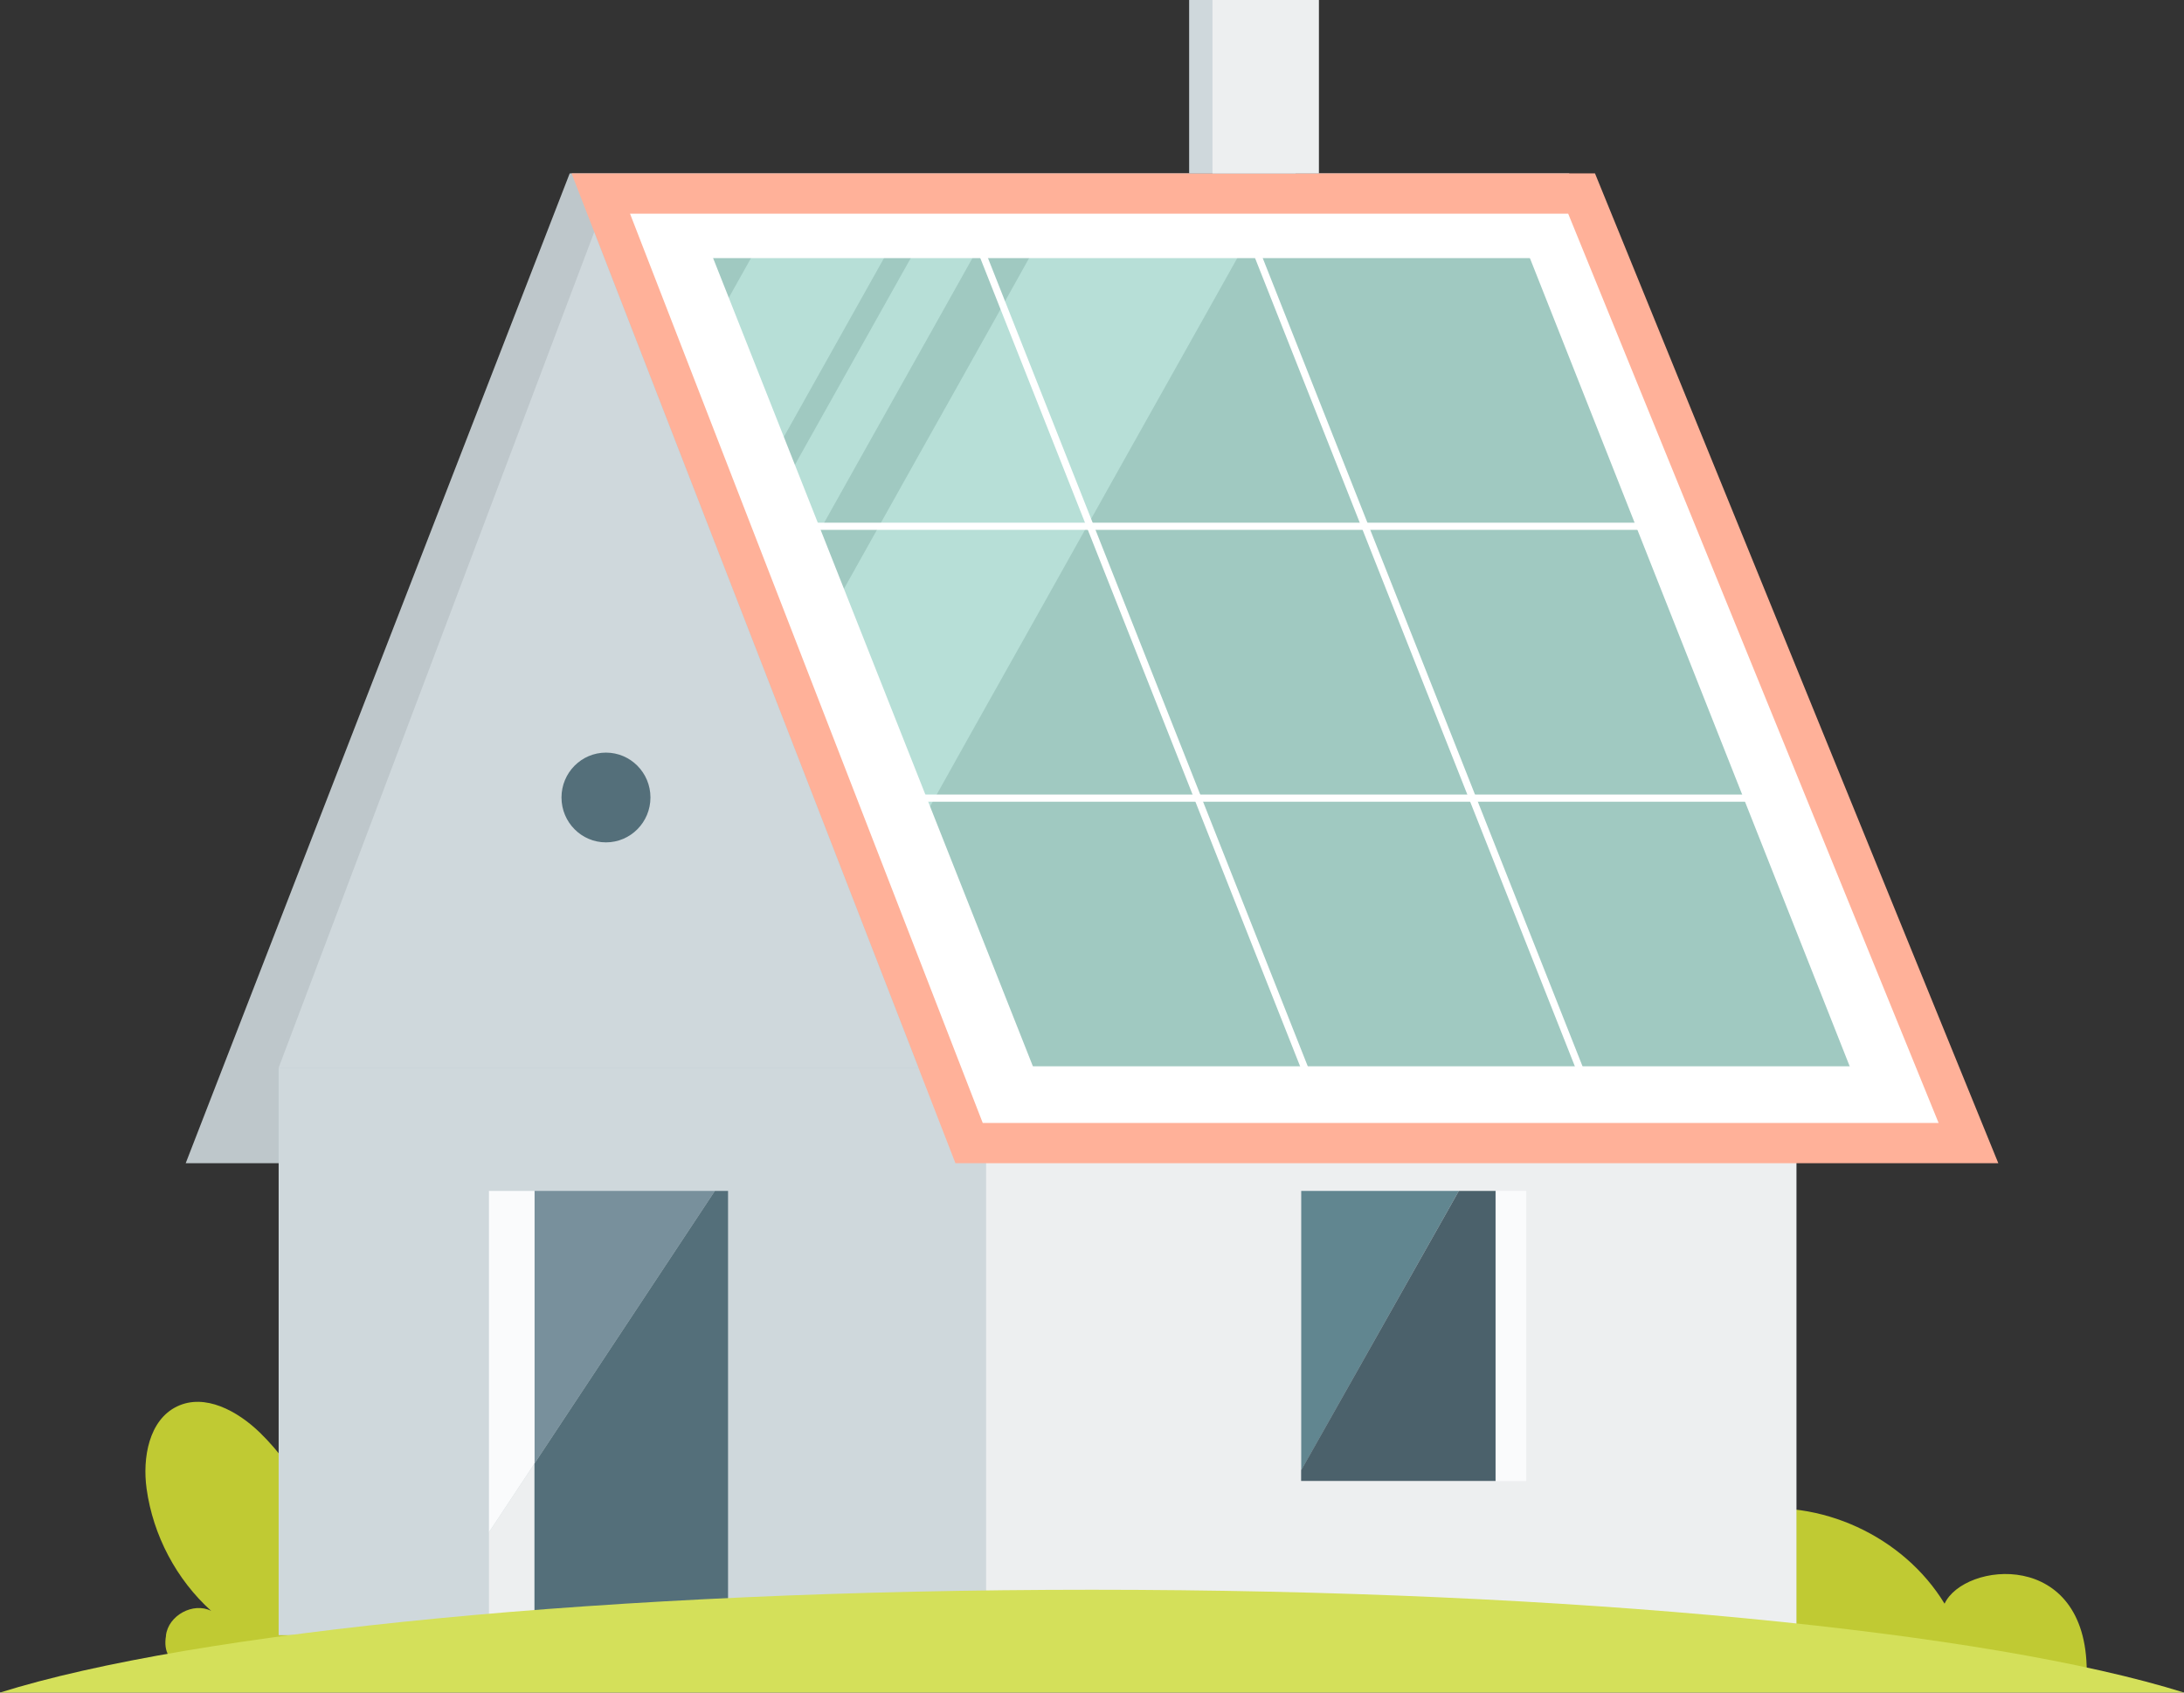 <svg width="160" height="124" viewBox="0 0 160 124" fill="none" xmlns="http://www.w3.org/2000/svg">
<rect x="0" y="0" width="160" height="124" fill="#333333" stroke="none"/>
<g clip-path="url(#clip0_102_575)">
<path d="M12.156 119.827C12.322 118.35 14.157 117.353 15.47 118.015C12.923 115.717 11.215 112.486 10.74 109.07C10.424 106.796 10.914 104.027 12.971 103.038C15.011 102.056 17.408 103.373 19.037 104.953C21.837 107.682 23.703 111.376 24.241 115.27C24.352 113.866 25.744 112.741 27.136 112.813C28.528 112.884 29.762 114.026 30.078 115.398C30.394 116.77 29.864 118.271 28.86 119.236C27.555 120.489 25.665 120.856 23.885 121.159C22.066 121.47 11.302 124.686 12.164 119.819L12.156 119.827Z" fill="#C0CA33"/>
<path d="M127.645 110.682C133.324 109.725 139.446 112.533 142.459 117.489C143.883 114.432 152.875 113.427 152.875 122.468C152.875 122.436 123.311 122.26 120.828 122.236C119.333 122.228 116.565 122.907 116.114 121.087C115.798 119.811 117.909 117.098 118.629 116.18C120.852 113.347 124.102 111.289 127.653 110.682H127.645Z" fill="#C0CA33"/>
<path d="M88.581 85.22H13.604L41.736 12.703H114.966L88.581 85.22Z" fill="#BEC7CB"/>
<path d="M131.599 78.222H20.414V119.794H131.599V78.222Z" fill="#CFD8DC"/>
<path d="M131.6 78.222H72.242V119.794H131.6V78.222Z" fill="#EDEFF0"/>
<path fill-rule="evenodd" clip-rule="evenodd" d="M106.875 87.247H95.328V107.722L106.875 87.247Z" fill="#618690"/>
<path fill-rule="evenodd" clip-rule="evenodd" d="M111.811 87.247H109.572V108.504H111.811V87.247Z" fill="#FAFBFC"/>
<path fill-rule="evenodd" clip-rule="evenodd" d="M109.572 87.247H106.875C103.024 94.07 99.172 100.892 95.32 107.714V108.496H109.565V87.239L109.572 87.247Z" fill="#4B616B"/>
<path fill-rule="evenodd" clip-rule="evenodd" d="M52.372 87.247H39.156V107.22L52.372 87.247Z" fill="#78909C"/>
<path fill-rule="evenodd" clip-rule="evenodd" d="M39.158 87.247H35.82V112.263L39.158 107.22V87.247Z" fill="#FAFBFC"/>
<path fill-rule="evenodd" clip-rule="evenodd" d="M35.82 112.263V119.795H39.158V107.22L35.82 112.263Z" fill="#EDEFF0"/>
<path fill-rule="evenodd" clip-rule="evenodd" d="M53.337 87.247H52.372L39.156 107.22V119.795H53.337V87.247Z" fill="#546F7A"/>
<path d="M69.996 85.22L41.871 12.703H116.849L146.397 85.22H69.996Z" fill="#FFB199"/>
<path d="M46.156 15.656H114.886L142.022 82.268H71.995L46.156 15.656Z" fill="white"/>
<path d="M92.133 18.648L95.526 27.218L100.01 38.565H120.147L112.261 18.648H92.133Z" fill="#A0C9C1"/>
<path d="M71.996 18.648L73.254 21.823L73.467 22.358L74.598 25.215L76.362 29.691L77.991 33.808L79.771 38.309L79.874 38.564H100.01L95.525 27.217L92.132 18.648H71.996Z" fill="#A0C9C1"/>
<path d="M51.859 18.648L53.228 22.102L57.261 32.3L57.878 33.856L58.076 34.351L59.737 38.564H79.873L79.77 38.309L77.991 33.808L76.362 29.691L74.598 25.215L73.467 22.358L73.253 21.823L71.996 18.648H51.859Z" fill="#A0C9C1"/>
<path d="M107.887 58.473L115.764 78.381H135.901L128.023 58.473H107.887Z" fill="#A0C9C1"/>
<path d="M100.01 38.565L107.887 58.473H128.024L120.146 38.565H100.01Z" fill="#A0C9C1"/>
<path d="M79.873 38.565L87.751 58.473H107.887L100.009 38.565H79.873Z" fill="#A0C9C1"/>
<path d="M87.75 58.473L95.635 78.381H115.764L107.886 58.473H87.75Z" fill="#A0C9C1"/>
<path d="M67.621 58.473L67.977 59.366L72.414 70.585L75.499 78.381H95.635L87.75 58.473H67.621Z" fill="#A0C9C1"/>
<path d="M59.738 38.565L59.944 39.075L61.668 43.424L61.7 43.504L63.044 46.903L64.808 51.371L66.437 55.489L67.624 58.473H87.752L83.964 48.898L79.875 38.565H59.738Z" fill="#A0C9C1"/>
<path d="M61.666 43.425L61.698 43.504L63.042 46.904L64.806 51.372L66.435 55.489L67.621 58.474L67.977 59.367L68.476 58.474L70.927 54.085L76.48 44.191L79.627 38.565L79.77 38.31L82.467 33.49L89.047 21.76L90.787 18.648H75.538L73.466 22.359L69.986 28.575L67.226 33.49L64.387 38.565L61.666 43.425Z" fill="#B7DFD7"/>
<path d="M53.227 22.104L57.26 32.301L64.908 18.648H55.164L53.227 22.104Z" fill="#B7DFD7"/>
<path d="M58.076 34.351L59.737 38.564L59.943 39.075L60.227 38.564L63.067 33.489L68.216 24.313L71.387 18.648H66.871L66.286 19.685L58.551 33.489L58.076 34.351Z" fill="#B7DFD7"/>
<path d="M135.899 78.645C135.899 78.645 135.963 78.645 135.994 78.629C136.129 78.573 136.192 78.422 136.137 78.286L120.382 38.469L112.504 18.56C112.449 18.425 112.299 18.361 112.164 18.417C112.03 18.473 111.967 18.624 112.022 18.76L127.777 58.577L135.654 78.486C135.694 78.589 135.789 78.653 135.899 78.653V78.645Z" fill="white"/>
<path d="M115.765 78.645C115.765 78.645 115.828 78.645 115.86 78.629C115.994 78.573 116.057 78.422 116.002 78.286L100.247 38.469L92.37 18.56C92.314 18.425 92.164 18.361 92.03 18.417C91.895 18.473 91.832 18.624 91.887 18.76L107.642 58.577L115.519 78.486C115.559 78.589 115.654 78.653 115.765 78.653V78.645Z" fill="white"/>
<path d="M95.636 78.645C95.636 78.645 95.699 78.645 95.731 78.629C95.865 78.573 95.928 78.422 95.873 78.286L80.118 38.469L72.241 18.56C72.185 18.425 72.035 18.361 71.901 18.417C71.766 18.473 71.703 18.624 71.758 18.76L87.513 58.577L95.391 78.486C95.43 78.589 95.525 78.653 95.636 78.653V78.645Z" fill="white"/>
<path d="M75.499 78.645C75.499 78.645 75.562 78.645 75.594 78.629C75.728 78.573 75.792 78.422 75.736 78.286L59.981 38.469L52.104 18.56C52.049 18.425 51.898 18.361 51.764 18.417C51.63 18.473 51.566 18.624 51.622 18.76L67.376 58.577L75.254 78.486C75.293 78.589 75.388 78.653 75.499 78.653V78.645Z" fill="white"/>
<path d="M51.859 18.911H112.26C112.402 18.911 112.521 18.792 112.521 18.648C112.521 18.505 112.402 18.385 112.26 18.385H51.859C51.716 18.385 51.598 18.505 51.598 18.648C51.598 18.792 51.716 18.911 51.859 18.911Z" fill="white"/>
<path d="M59.736 38.82H120.137C120.279 38.82 120.398 38.7 120.398 38.556C120.398 38.413 120.279 38.293 120.137 38.293H59.736C59.593 38.293 59.475 38.413 59.475 38.556C59.475 38.7 59.593 38.82 59.736 38.82Z" fill="white"/>
<path d="M67.622 58.737H128.024C128.166 58.737 128.285 58.617 128.285 58.473C128.285 58.33 128.166 58.21 128.024 58.21H67.622C67.48 58.21 67.361 58.33 67.361 58.473C67.361 58.617 67.48 58.737 67.622 58.737Z" fill="white"/>
<path d="M75.499 78.645H135.901C136.043 78.645 136.162 78.525 136.162 78.382C136.162 78.238 136.043 78.118 135.901 78.118H75.499C75.357 78.118 75.238 78.238 75.238 78.382C75.238 78.525 75.357 78.645 75.499 78.645Z" fill="white"/>
<path d="M20.414 78.222L43.532 17.004L67.283 78.222H20.414Z" fill="#CFD8DC"/>
<path d="M44.393 61.713C46.193 61.713 47.652 60.241 47.652 58.425C47.652 56.61 46.193 55.138 44.393 55.138C42.594 55.138 41.135 56.61 41.135 58.425C41.135 60.241 42.594 61.713 44.393 61.713Z" fill="#546F7A"/>
<path d="M160 124C145.811 119.548 115.33 116.468 80 116.468C44.67 116.468 14.189 119.548 0 124H160Z" fill="#D4E05A"/>
<path d="M94.915 0H87.117V12.703H94.915V0Z" fill="#CFD8DC"/>
<path d="M96.624 0H88.826V12.703H96.624V0Z" fill="#EDEFF0"/>
</g>
<defs>
<clipPath id="clip0_102_575">
<rect width="160" height="124" fill="white"/>
</clipPath>
</defs>
</svg>
